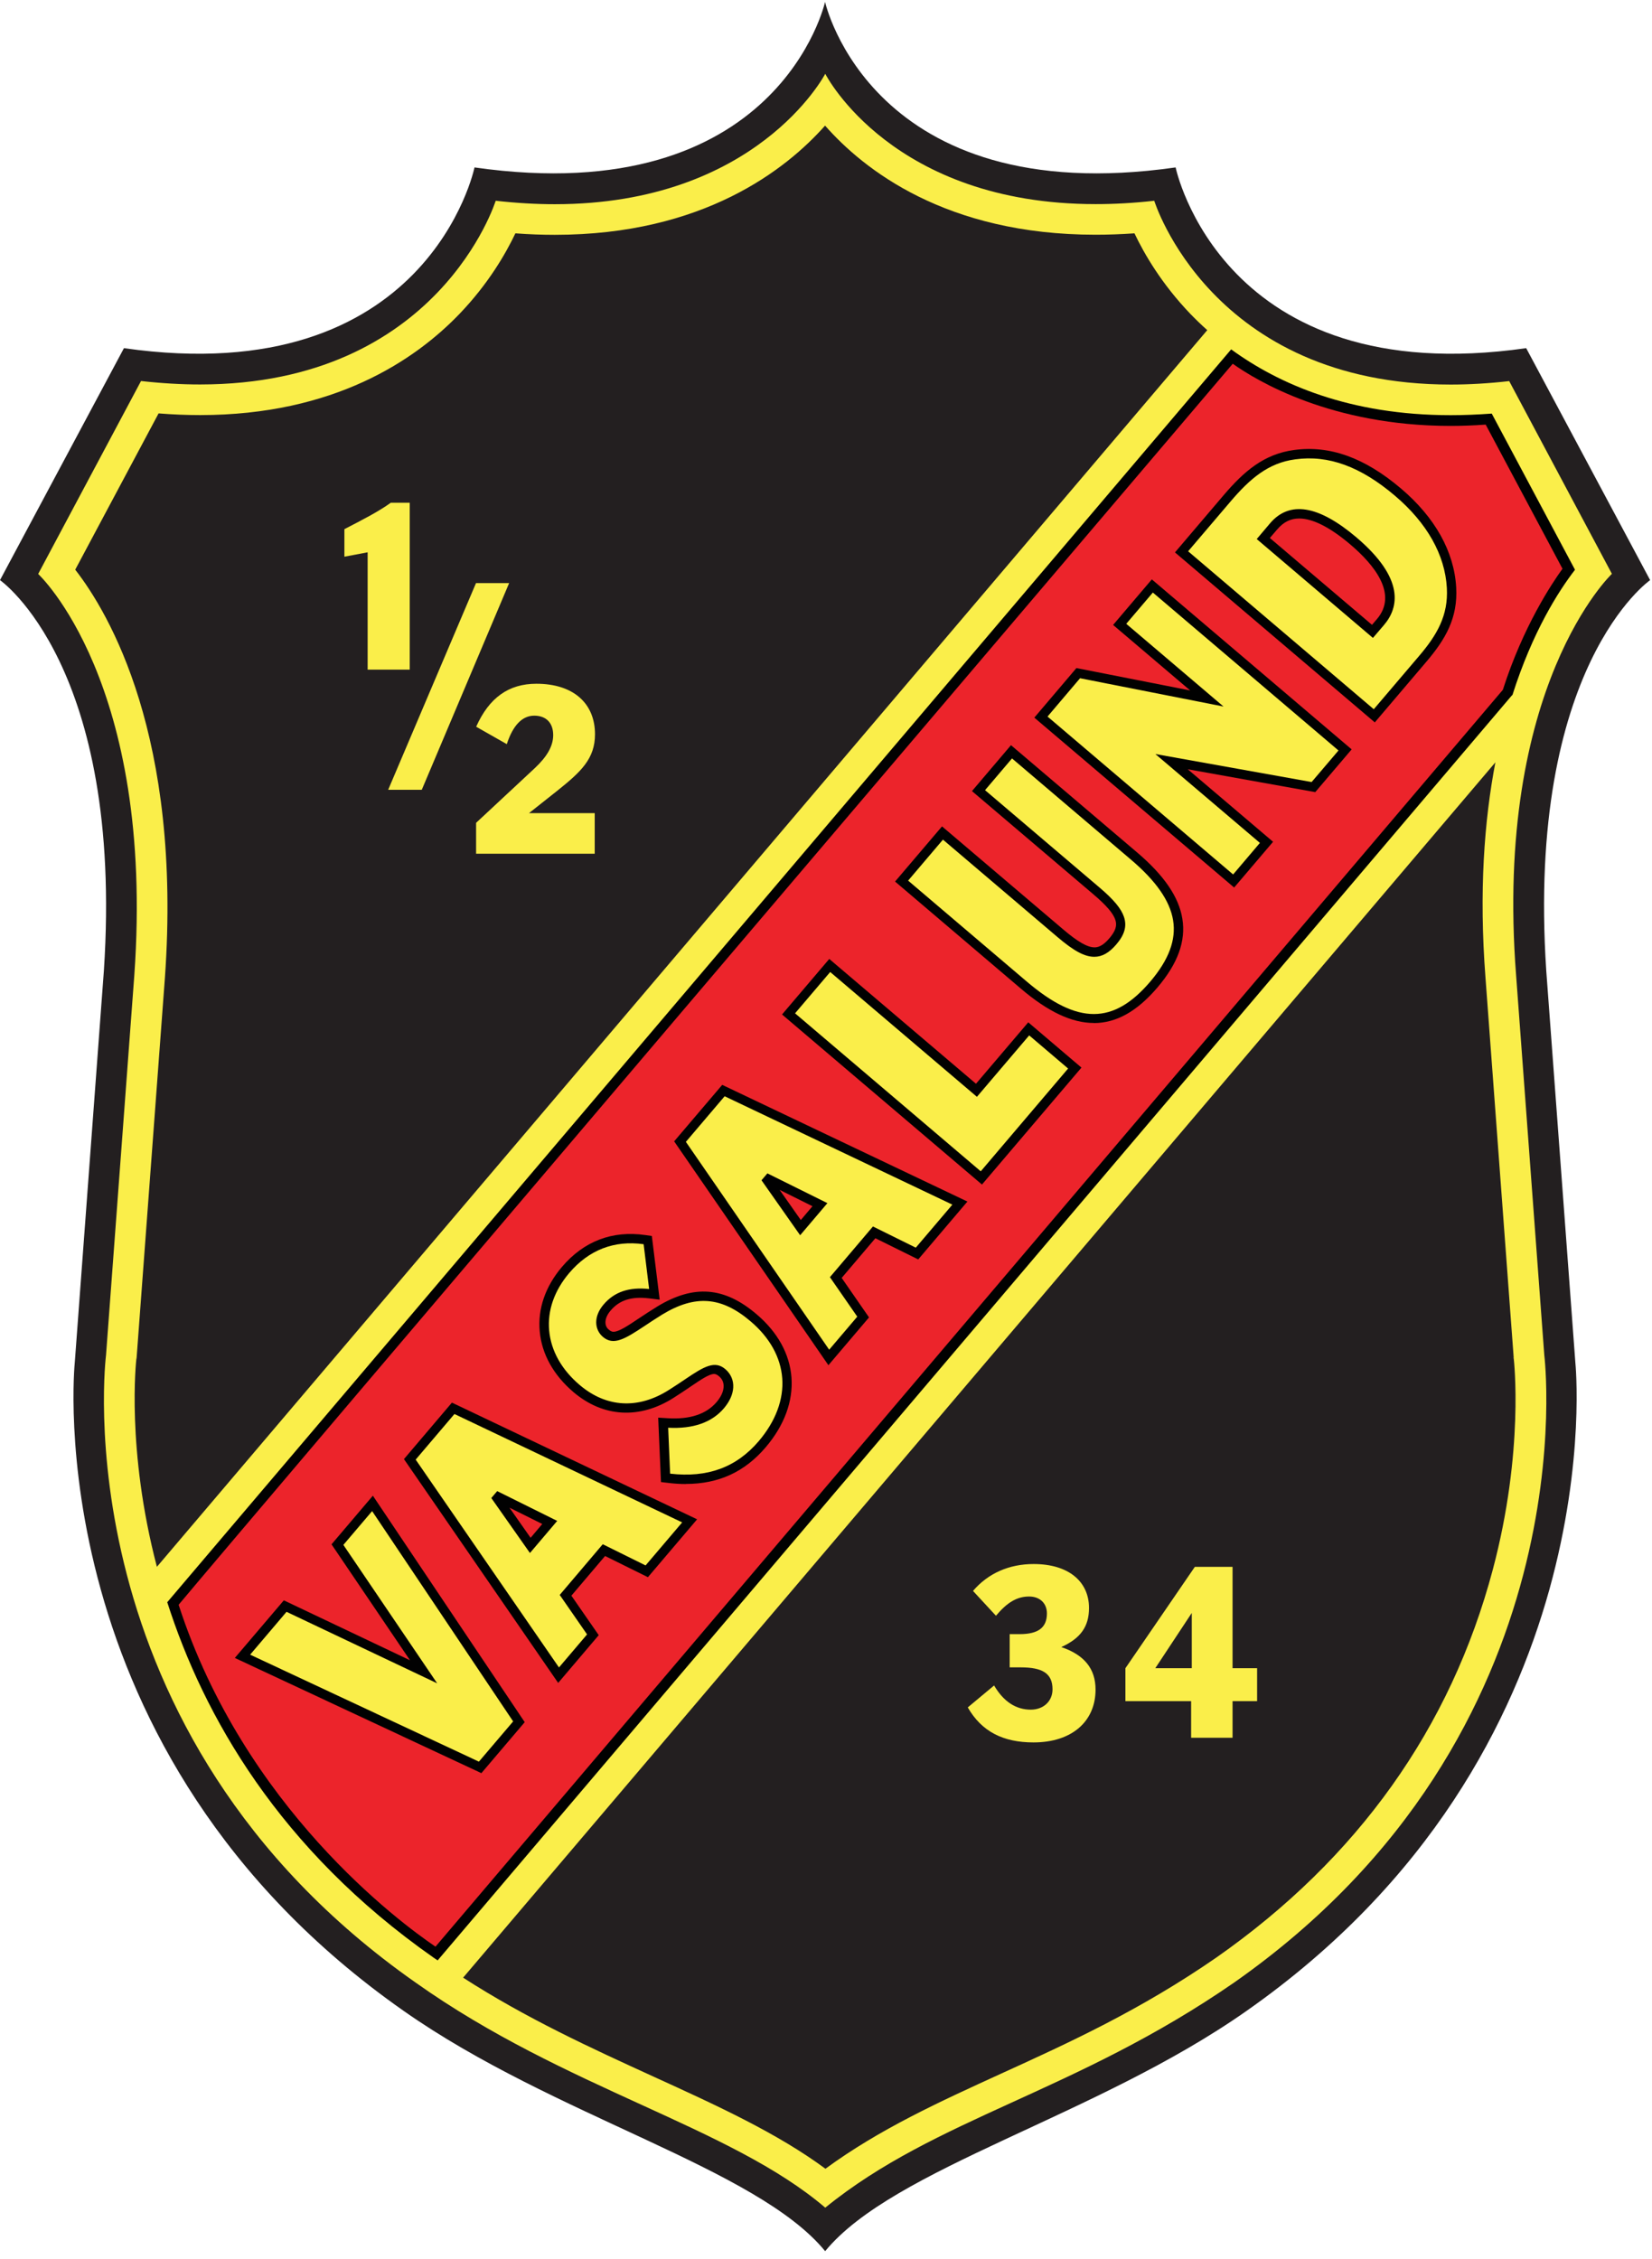 <svg width="177" height="242" viewBox="0 0 177 242" fill="none" xmlns="http://www.w3.org/2000/svg">
<path d="M88.4 0.206C88.4 0.206 93.36 22.586 125.96 17.936C125.96 17.936 130.92 41.956 163.52 37.296L176.8 62.146C176.8 62.146 163.52 71.346 165.67 103.986L168.79 145.986C168.79 145.986 173.08 187.716 133.56 215.416C117.42 226.756 95.75 232.206 88.41 241.156C81.07 232.196 59.39 226.756 43.25 215.416C3.72 187.716 8.01 145.986 8.01 145.986L11.13 103.986C13.28 71.356 0 62.146 0 62.146L13.28 37.296C45.88 41.956 50.84 17.936 50.84 17.936C83.44 22.586 88.4 0.206 88.4 0.206Z" fill="#231F20"/>
<path d="M131.91 37.426C131.91 37.426 141.88 45.876 159.83 44.306L168.75 61.036C168.75 61.036 164.66 66.106 162.03 74.456L46.88 210.026C46.88 210.026 25.91 197.266 17.88 171.666C17.84 171.536 131.91 37.426 131.91 37.426Z" fill="#EC242B"/>
<path d="M47.11 211.506L46.28 211.006C46.07 210.876 24.85 197.726 16.78 172.016C16.647 171.602 18.347 169.309 21.88 165.136C25 161.456 29.45 156.206 34.79 149.906C45.48 137.316 59.73 120.536 73.99 103.766C102.5 70.226 131.02 36.696 131.02 36.696L131.75 35.836L132.61 36.566C132.69 36.636 140.86 43.376 155.38 43.376C156.8 43.376 158.25 43.316 159.7 43.186L160.45 43.126L170.08 61.176L169.61 61.756C169.61 61.756 165.61 66.786 163.09 74.806L163.02 75.026L47.11 211.506ZM19.14 171.916C26.17 193.606 42.8 205.916 46.66 208.536L161.02 73.896C163.19 67.116 166.26 62.516 167.41 60.926L159.18 45.486C157.92 45.576 156.65 45.626 155.42 45.626C142.67 45.626 134.67 40.806 132.08 38.966C122.86 49.806 25.9 163.806 19.15 171.896" fill="#010101"/>
<path d="M172.7 61.466L161.7 40.826C159.49 41.076 157.4 41.196 155.43 41.196C129.74 41.196 123.67 21.506 123.67 21.506C121.45 21.756 119.36 21.866 117.39 21.866C95.65 21.866 88.54 8.136 88.42 7.906C88.3 8.136 80.99 21.876 59.44 21.876C57.45 21.876 55.34 21.756 53.11 21.506C53.11 21.506 47.01 41.186 21.43 41.186C19.44 41.186 17.34 41.066 15.11 40.816L4.09 61.486C4.09 61.486 16.62 73.056 14.39 104.486L11.36 145.166C11.36 145.166 6.27 185.566 44.55 212.396C60.62 223.796 78.2 227.776 88.42 236.496C100.31 226.836 115.15 224.186 132.22 212.386C170.5 185.566 165.46 145.166 165.46 145.166L162.44 104.486C160.04 73.416 172.71 61.466 172.71 61.466H172.7ZM14.62 145.576C14.62 145.516 14.63 145.466 14.64 145.406L17.67 104.726C19.5 78.896 11.68 65.676 8.06 61.026L16.99 44.286C18.51 44.406 19.99 44.466 21.44 44.466C35.81 44.466 44.49 38.566 49.24 33.616C52.33 30.396 54.2 27.146 55.22 24.996C56.65 25.106 58.07 25.156 59.44 25.156C75.38 25.156 84.26 18.126 88.4 13.456C92.5 18.126 101.33 25.146 117.38 25.146C118.74 25.146 120.13 25.096 121.55 24.996C122.57 27.146 124.44 30.396 127.54 33.626C128.09 34.196 128.69 34.776 129.35 35.366L16.81 167.846C13.51 155.246 14.59 145.766 14.61 145.576H14.62ZM162.17 145.406C162.17 145.456 162.17 145.516 162.19 145.566C162.2 145.666 163.33 155.416 159.94 168.156C155.43 185.116 145.47 199.096 130.33 209.696C122.17 215.336 114.62 218.786 107.31 222.116C100.61 225.176 94.24 228.076 88.44 232.326C83.27 228.506 76.82 225.556 70.04 222.466C63.32 219.396 56.4 216.226 49.62 211.856L160.22 81.666C159.03 87.886 158.45 95.516 159.16 104.746L162.18 145.416L162.17 145.406ZM162.02 74.456L46.89 210.006C46.75 209.906 46.6 209.816 46.46 209.716C29.89 198.106 21.81 183.796 17.92 171.636L131.91 37.426C137.04 41.166 144.63 44.476 155.43 44.476C156.86 44.476 158.33 44.416 159.83 44.306L168.75 61.036C166.99 63.316 164.2 67.666 162.04 74.476" fill="#FAEE4A"/>
<path d="M113.72 176.436C115.76 175.516 116.68 174.256 116.68 172.256C116.68 169.426 114.49 167.546 110.75 167.546C108.12 167.546 105.87 168.536 104.25 170.426L106.71 173.086C107.87 171.706 108.92 171.026 110.26 171.026C111.44 171.026 112.17 171.776 112.17 172.836C112.17 174.356 111.24 175.056 109.25 175.056H108.18V178.616H109.36C111.67 178.616 112.77 179.246 112.77 180.966C112.77 182.246 111.8 183.146 110.44 183.146C108.84 183.146 107.52 182.276 106.51 180.556L103.69 182.906C105.18 185.496 107.48 186.656 110.73 186.656C114.87 186.656 117.38 184.386 117.38 180.996C117.38 178.746 116.16 177.276 113.72 176.446" fill="#FAEE4A"/>
<path d="M132.06 167.846H128.02L120.58 178.706V182.236H127.62V186.156H132.06V182.236H134.69V178.706H132.06V167.846ZM127.69 178.706H123.78L127.69 172.786V178.706Z" fill="#FAEE4A"/>
<path d="M39.38 71.736H43.9V53.856H41.87C40.6 54.776 38.91 55.646 36.9 56.686V59.636L39.39 59.166V71.726L39.38 71.736Z" fill="#FAEE4A"/>
<path d="M45.19 84.606L54.55 62.466H51L41.59 84.606H45.19Z" fill="#FAEE4A"/>
<path d="M51.01 77.846L54.3 79.716C54.96 77.686 55.96 76.666 57.24 76.666C58.52 76.666 59.27 77.446 59.27 78.746C59.27 79.926 58.61 81.056 57.3 82.286L51.01 88.146V91.456H63.72V87.106H56.68L59.66 84.746C62.23 82.696 63.75 81.296 63.75 78.656C63.75 75.346 61.43 73.246 57.47 73.246C54.49 73.246 52.4 74.756 51.02 77.846" fill="#FAEE4A"/>
<path d="M36.15 165.456L45.38 179.086L30.55 172.046L25.97 177.426L51.44 189.336L55.6 184.446L39.9 161.046L36.15 165.456Z" fill="#FAEE4A"/>
<path d="M51.57 189.946L25.16 177.606L30.41 171.436L43.93 177.856L35.52 165.436L39.95 160.226L56.22 184.486L51.57 189.956V189.946ZM26.78 177.246L51.31 188.716L54.98 184.406L39.87 161.876L36.79 165.496L46.84 180.326L30.7 172.666L26.8 177.256L26.78 177.246Z" fill="#010101"/>
<path d="M43.91 156.336L59.84 179.456L63.52 175.126L60.59 170.896L64.7 166.056L69.29 168.326L73.89 162.926L48.55 150.866L43.9 156.326L43.91 156.336ZM58.91 163.096L56.82 165.556L53.05 160.196L58.9 163.096H58.91Z" fill="#FAEE4A"/>
<path d="M59.8 180.276L43.28 156.306L48.42 150.256L74.69 162.756L69.42 168.956L64.83 166.686L61.22 170.936L64.15 175.166L59.8 180.286V180.276ZM44.54 156.366L59.89 178.626L62.9 175.086L59.97 170.856L64.58 165.426L69.17 167.696L73.09 163.086L48.69 151.476L44.54 156.356V156.366ZM56.78 166.366L52.64 160.476L53.27 159.736L59.7 162.926L56.78 166.366ZM54.59 161.516L56.85 164.736L58.1 163.256L54.58 161.506L54.59 161.516Z" fill="#010101"/>
<path d="M80.71 141.176C77.46 138.406 74.36 138.166 70.67 140.396C69.92 140.856 69.27 141.286 68.7 141.666C67.38 142.536 66.43 143.176 65.73 143.176C65.44 143.176 65.18 143.066 64.9 142.836C64.54 142.536 64.35 142.126 64.35 141.656C64.35 141.136 64.58 140.586 65.02 140.076C66.1 138.806 67.54 138.356 69.57 138.596L70.09 138.656L69.38 132.846L69.07 132.806C65.69 132.326 62.81 133.426 60.58 136.046C57.13 140.106 57.6 145.216 61.77 148.756C64.8 151.336 68.43 151.536 71.91 149.316C72.58 148.896 73.18 148.496 73.7 148.136C74.94 147.296 75.84 146.686 76.51 146.686C76.8 146.686 77.07 146.796 77.35 147.046C78.33 147.876 78.24 149.246 77.15 150.536C75.95 151.946 74.03 152.596 71.5 152.436L71.04 152.406L71.3 158.326L71.65 158.366C72.28 158.446 72.9 158.476 73.48 158.476C76.82 158.476 79.5 157.246 81.65 154.716C83.56 152.476 84.47 150.016 84.28 147.606C84.1 145.226 82.87 143.006 80.71 141.176Z" fill="#FAEE4A"/>
<path d="M73.48 158.976C72.87 158.976 72.24 158.936 71.59 158.856L70.82 158.766L70.52 151.866L71.53 151.926C73.9 152.076 75.67 151.496 76.77 150.206C77.24 149.656 77.5 149.096 77.53 148.586C77.56 148.116 77.39 147.726 77.03 147.426C76.78 147.216 76.62 147.186 76.51 147.186C75.99 147.186 75.1 147.786 73.98 148.546C73.45 148.906 72.86 149.306 72.18 149.736C68.54 152.056 64.64 151.836 61.45 149.136C59.31 147.316 58.05 145.066 57.83 142.636C57.6 140.206 58.43 137.816 60.21 135.716C62.56 132.956 65.6 131.796 69.15 132.306L69.84 132.406L70.68 139.226L69.53 139.086C67.69 138.866 66.38 139.256 65.42 140.396C65.06 140.816 64.87 141.256 64.87 141.656C64.87 141.976 64.99 142.246 65.24 142.446C65.47 142.646 65.63 142.666 65.74 142.666C66.29 142.666 67.24 142.046 68.43 141.246C69.04 140.836 69.69 140.416 70.43 139.956C74.34 137.586 77.61 137.846 81.06 140.786C83.32 142.706 84.61 145.046 84.8 147.556C84.99 150.096 84.04 152.686 82.05 155.026C79.8 157.676 77 158.966 73.5 158.966L73.48 158.976ZM71.8 157.866C75.8 158.326 78.88 157.206 81.29 154.386C83.11 152.246 83.98 149.906 83.81 147.636C83.64 145.396 82.47 143.286 80.42 141.546C77.3 138.886 74.49 138.676 70.96 140.816C70.23 141.266 69.6 141.686 69.03 142.066C66.93 143.456 65.73 144.176 64.6 143.216C64.14 142.826 63.88 142.266 63.88 141.656C63.88 141.016 64.15 140.356 64.67 139.746C65.83 138.386 67.4 137.856 69.55 138.086L68.96 133.286C65.79 132.846 63.1 133.896 60.99 136.366C59.39 138.256 58.64 140.386 58.84 142.546C59.04 144.706 60.17 146.726 62.12 148.376C64.97 150.796 68.39 150.986 71.67 148.896C72.34 148.476 72.93 148.076 73.45 147.726C75.42 146.396 76.58 145.706 77.71 146.666C78.3 147.166 78.61 147.876 78.56 148.646C78.52 149.376 78.17 150.146 77.56 150.866C76.26 152.386 74.26 153.086 71.59 152.946L71.8 157.886V157.866Z" fill="#010101"/>
<path d="M72.86 122.296L88.79 145.416L92.47 141.086L89.54 136.856L93.65 132.016L98.24 134.286L102.84 128.886L77.5 116.826L72.85 122.286L72.86 122.296ZM87.86 129.056L85.77 131.516L82 126.156L87.85 129.056H87.86Z" fill="#FAEE4A"/>
<path d="M88.75 146.236L72.23 122.266L77.38 116.216L103.65 128.716L98.38 134.916L93.79 132.646L90.18 136.896L93.11 141.126L88.76 146.246L88.75 146.236ZM73.49 122.326L88.84 144.586L91.85 141.046L88.92 136.816L93.53 131.386L98.12 133.656L102.04 129.046L77.64 117.436L73.49 122.316V122.326ZM85.73 132.326L81.59 126.436L82.22 125.696L88.65 128.886L85.73 132.326ZM83.54 127.476L85.8 130.696L87.05 129.216L83.53 127.466L83.54 127.476Z" fill="#010101"/>
<path d="M104.62 116.786L88.9 103.426L84.49 108.616L105.15 126.176L115.16 114.406L110.22 110.206L104.62 116.786Z" fill="#FAEE4A"/>
<path d="M105.2 126.886L83.79 108.676L88.85 102.726L104.57 116.096L110.17 109.516L115.87 114.366L105.21 126.896L105.2 126.886ZM85.19 108.556L105.08 125.476L114.44 114.466L110.27 110.916L104.67 117.496L88.95 104.126L85.18 108.556H85.19Z" fill="#010101"/>
<path d="M121.49 91.676L108.38 80.526L104.84 84.686L117.45 95.416C120.29 97.836 120.71 99.106 119.22 100.846C118.55 101.626 117.93 101.996 117.25 101.996C116.35 101.996 115.25 101.386 113.58 99.966L100.97 89.236L96.59 94.386L109.7 105.536C112.51 107.926 114.96 109.086 117.18 109.086C119.4 109.086 121.55 107.896 123.62 105.456C125.7 103.006 126.54 100.736 126.17 98.496C125.81 96.296 124.28 94.066 121.47 91.686" fill="#FAEE4A"/>
<path d="M117.19 109.586C114.84 109.586 112.29 108.386 109.39 105.916L95.9 94.436L100.93 88.526L113.93 99.576C115.48 100.896 116.51 101.486 117.27 101.486C117.6 101.486 118.12 101.386 118.86 100.516C119.52 99.736 119.71 99.166 119.5 98.536C119.27 97.836 118.54 96.986 117.14 95.796L104.14 84.746L108.32 79.826L121.82 91.306C124.72 93.766 126.31 96.096 126.68 98.416C127.07 100.806 126.2 103.216 124.01 105.786C121.83 108.346 119.6 109.596 117.19 109.596V109.586ZM97.3 94.336L110.03 105.166C115.47 109.786 119.3 109.786 123.25 105.146C125.23 102.816 126.03 100.676 125.69 98.586C125.35 96.506 123.87 94.376 121.16 92.076L108.43 81.246L105.54 84.646L117.77 95.046C119.34 96.376 120.13 97.336 120.43 98.236C120.75 99.216 120.5 100.126 119.6 101.176C118.83 102.076 118.08 102.496 117.25 102.496C116.21 102.496 115.05 101.876 113.26 100.346L101.03 89.946L97.3 94.336Z" fill="#010101"/>
<path d="M119.97 66.896L129.31 74.836L115.53 72.116L111.53 76.816L132.19 94.386L135.7 90.246L125.54 81.606L140.74 84.326L144.13 80.346L123.47 62.776L119.97 66.896Z" fill="#FAEE4A"/>
<path d="M132.24 95.086L110.82 76.876L115.33 71.566L127.52 73.966L119.26 66.946L123.41 62.066L144.82 80.276L140.92 84.856L127.26 82.406L136.4 90.176L132.23 95.076L132.24 95.086ZM112.23 76.756L132.12 93.676L134.99 90.296L123.79 80.776L140.53 83.776L143.41 80.396L123.52 63.476L120.67 66.826L131.09 75.686L115.72 72.656L112.24 76.756H112.23Z" fill="#010101"/>
<path d="M149.78 52.716C145.99 49.496 142.41 48.196 138.71 48.696C135.66 49.106 133.6 50.866 131.45 53.396L126.59 59.116L147.24 76.686L152.42 70.596C154.41 68.266 155.69 66.066 155.51 62.956C155.3 59.276 153.32 55.746 149.78 52.726V52.716ZM135.35 57.706L136.46 56.396C137.23 55.496 138.12 55.056 139.19 55.056C140.77 55.056 142.73 56.036 145 57.966C147.72 60.286 150.44 63.666 147.91 66.636L147.05 67.646L135.35 57.696V57.706Z" fill="#FAEE4A"/>
<path d="M147.3 77.386L125.89 59.176L131.08 53.076C133.3 50.466 135.44 48.636 138.65 48.206C142.49 47.686 146.21 49.026 150.11 52.336C153.76 55.436 155.8 59.096 156.02 62.916C156.21 66.196 154.88 68.476 152.81 70.906L147.3 77.386ZM127.3 59.056L147.19 75.976L152.05 70.266C153.96 68.026 155.19 65.926 155.02 62.976C154.82 59.436 152.9 56.026 149.46 53.106C145.79 49.986 142.34 48.716 138.78 49.206C135.88 49.586 133.91 51.296 131.84 53.726L127.3 59.056ZM147.11 68.346L134.65 57.746L136.08 56.056C138.16 53.616 141.26 54.116 145.33 57.566C150.58 62.026 149.84 65.126 148.29 66.946L147.1 68.336L147.11 68.346ZM136.06 57.636L147 66.936L147.54 66.306C149.8 63.646 147.24 60.506 144.69 58.336C142.51 56.486 140.66 55.546 139.2 55.546C138.27 55.546 137.53 55.916 136.85 56.706L136.06 57.626V57.636Z" fill="#010101"/>
</svg>
